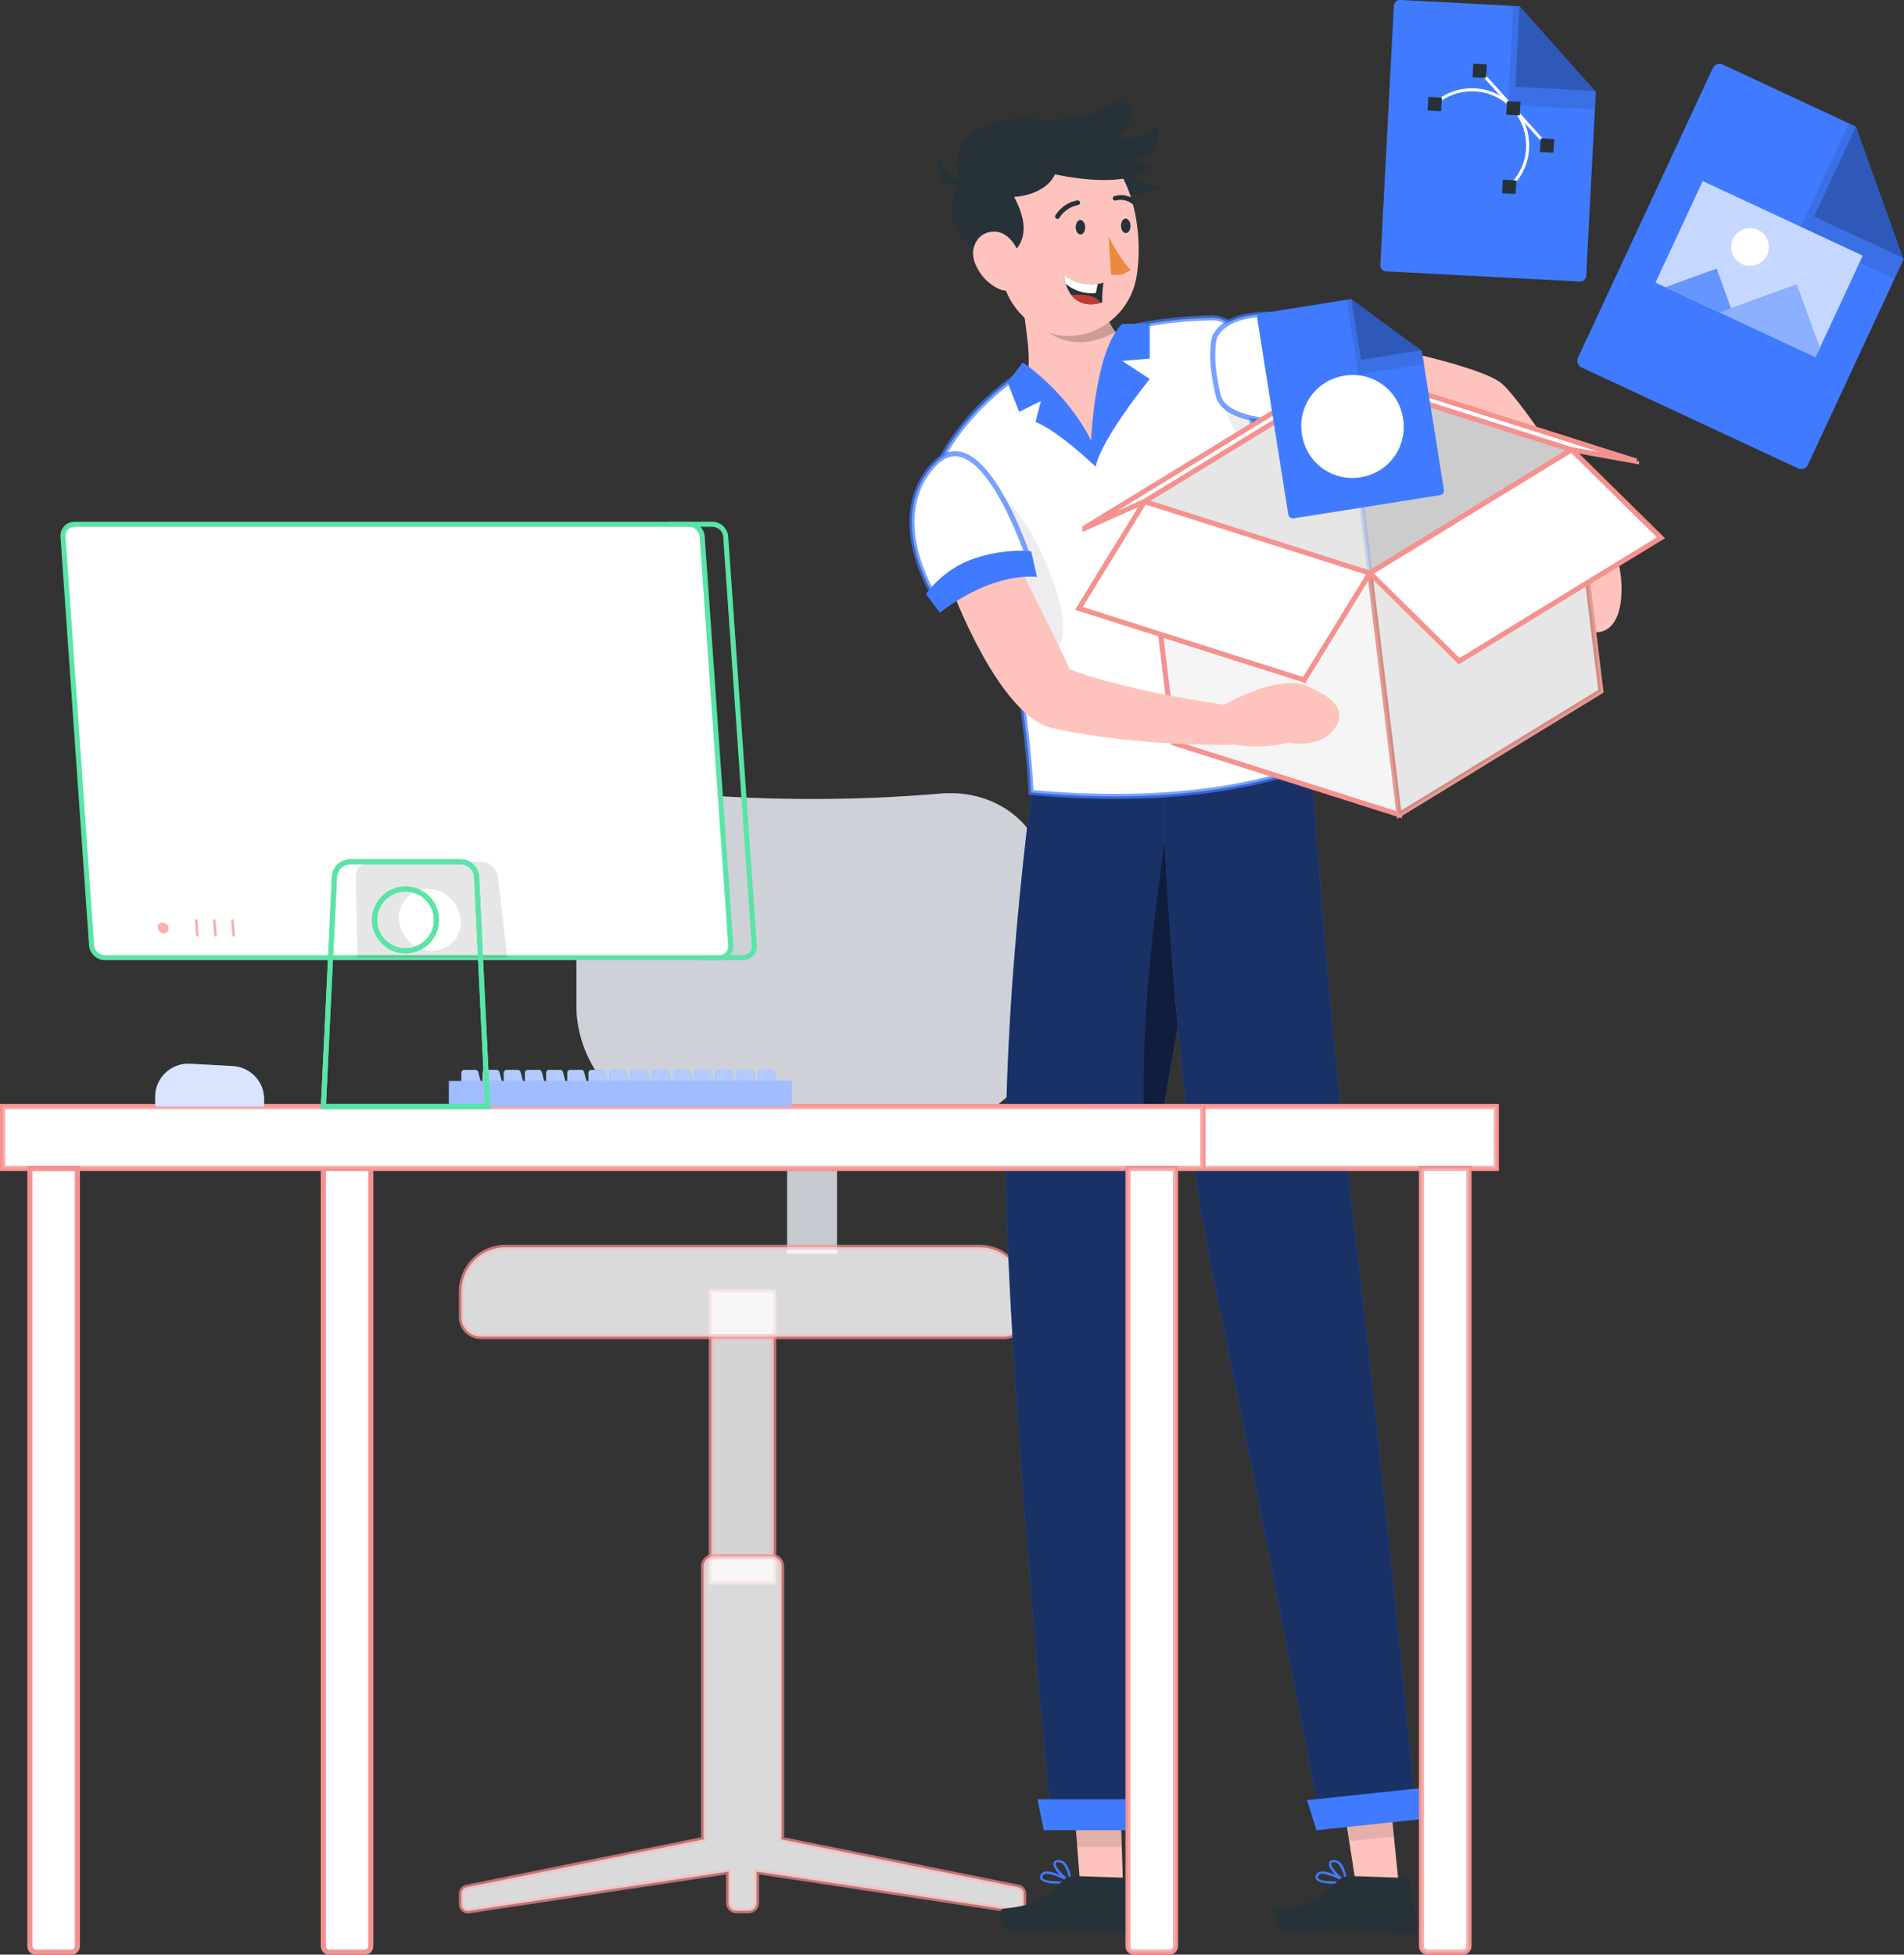 <?xml version="1.0" encoding="UTF-8"?>
<svg xmlns="http://www.w3.org/2000/svg" id="Layer_2" data-name="Layer 2" viewBox="0 0 376.52 386.39">
  <rect x="0" y="0" width="376.52" height="386.39" fill="#333333" stroke="none"/>
  <defs>
    <style>
      .cls-1, .cls-2, .cls-3, .cls-4, .cls-5, .cls-6, .cls-7, .cls-8, .cls-9, .cls-10, .cls-11, .cls-12 {
        stroke-miterlimit: 10;
      }

      .cls-1, .cls-6 {
        stroke: #5ae4a7;
      }

      .cls-1, .cls-13 {
        fill: none;
      }

      .cls-14, .cls-15, .cls-7, .cls-9 {
        opacity: .7;
      }

      .cls-2, .cls-16, .cls-17, .cls-18, .cls-3, .cls-19, .cls-20, .cls-4, .cls-15, .cls-21, .cls-7, .cls-8, .cls-9, .cls-10 {
        fill: #fff;
      }

      .cls-2, .cls-4, .cls-7, .cls-8 {
        stroke: #f5928f;
      }

      .cls-22, .cls-19, .cls-8 {
        opacity: .5;
      }

      .cls-17, .cls-23 {
        opacity: .4;
      }

      .cls-24, .cls-4 {
        opacity: .6;
      }

      .cls-18 {
        opacity: .3;
      }

      .cls-25, .cls-26, .cls-21, .cls-12 {
        opacity: .2;
      }

      .cls-3, .cls-11 {
        stroke: #f5918f;
      }

      .cls-20 {
        opacity: .8;
      }

      .cls-5 {
        fill: #f5928f;
        stroke: #fff;
      }

      .cls-27 {
        fill: #adb2bc;
      }

      .cls-26 {
        isolation: isolate;
      }

      .cls-6, .cls-28 {
        opacity: .1;
      }

      .cls-29 {
        fill: #c13b37;
      }

      .cls-30 {
        fill: #407bff;
      }

      .cls-31 {
        fill: #ffc3bd;
      }

      .cls-9, .cls-10, .cls-12 {
        stroke: #407bff;
      }

      .cls-32 {
        fill: #ed893e;
      }

      .cls-11 {
        fill: #f5f5f5;
      }

      .cls-33 {
        fill: #263238;
      }
    </style>
  </defs>
  <g id="Layer_1-2" data-name="Layer 1">
    <g>
      <g>
        <g>
          <rect class="cls-7" x="140.67" y="255.39" width="12.34" height="57.31" transform="translate(293.67 568.09) rotate(180)"></rect>
          <rect class="cls-18" x="140.67" y="255.39" width="12.34" height="57.31" transform="translate(293.67 568.09) rotate(180)"></rect>
        </g>
        <g>
          <rect class="cls-27" x="155.66" y="190.51" width="9.87" height="57.31" transform="translate(321.19 438.33) rotate(180)"></rect>
          <rect class="cls-18" x="155.66" y="190.51" width="9.87" height="57.31" transform="translate(321.19 438.33) rotate(180)"></rect>
        </g>
        <g>
          <path class="cls-27" d="m185.89,222.85c-16.83,1.43-33.77,1.43-50.59,0-11.8-1.01-21.31-12.16-21.31-23.95v-23.25c0-11.8,9.5-19.78,21.31-18.77,16.82,1.43,33.77,1.43,50.59,0,11.8-1.01,21.31,6.97,21.31,18.77,0,9.3,0,13.95,0,23.25,0,11.8-9.5,22.95-21.31,23.95Z"></path>
          <g class="cls-23">
            <path class="cls-16" d="m185.89,222.85c-16.83,1.43-33.77,1.43-50.59,0-11.8-1.01-21.31-12.16-21.31-23.95v-23.25c0-11.8,9.5-19.78,21.31-18.77,16.82,1.43,33.77,1.43,50.59,0,11.8-1.01,21.31,6.97,21.31,18.77,0,9.3,0,13.95,0,23.25,0,11.8-9.5,22.95-21.31,23.95Z"></path>
          </g>
        </g>
        <path class="cls-7" d="m99.97,246.56h93.73c4.82,0,8.73,3.91,8.73,8.73v5.08c0,2.13-1.73,3.85-3.85,3.85h-103.49c-2.13,0-3.85-1.73-3.85-3.85v-5.08c0-4.82,3.91-8.73,8.73-8.73Z"></path>
        <path class="cls-17" d="m99.97,246.56h93.73c4.82,0,8.73,3.91,8.73,8.73v5.08c0,2.13-1.73,3.85-3.85,3.85h-103.49c-2.13,0-3.85-1.73-3.85-3.85v-5.08c0-4.82,3.91-8.73,8.73-8.73Z"></path>
        <g>
          <path class="cls-7" d="m201.4,373.07l-46.91-9.48c.04-.15.07-.31.07-.47v-53.51c0-1.05-.85-1.9-1.9-1.9h-11.64c-1.05,0-1.9.85-1.9,1.9v53.51c0,.16.03.32.07.47l-46.91,9.48c-.6.12-1.03.65-1.03,1.26v2.13c0,.79.7,1.39,1.48,1.27l51.35-7.78v6.23c0,.84.68,1.52,1.52,1.52h2.48c.84,0,1.52-.68,1.52-1.52v-6.23l51.35,7.78c.78.12,1.48-.48,1.48-1.27v-2.13c0-.61-.43-1.14-1.03-1.26Z"></path>
          <path class="cls-17" d="m201.4,373.07l-46.91-9.48c.04-.15.07-.31.07-.47v-53.51c0-1.05-.85-1.9-1.9-1.9h-11.64c-1.05,0-1.9.85-1.9,1.9v53.51c0,.16.03.32.07.47l-46.91,9.48c-.6.12-1.03.65-1.03,1.26v2.13c0,.79.7,1.39,1.48,1.27l51.35-7.78v6.23c0,.84.68,1.52,1.52,1.52h2.48c.84,0,1.52-.68,1.52-1.52v-6.23l51.35,7.78c.78.12,1.48-.48,1.48-1.27v-2.13c0-.61-.43-1.14-1.03-1.26Z"></path>
        </g>
      </g>
      <g>
        <g>
          <path class="cls-30" d="m205.13,148.18s-7.33,48.1-6.11,90.24c1.22,42.14,8.55,118.49,8.55,118.49h20.16s-1.94-92.84-.36-116.66c1.58-23.82,16.8-93.07,16.8-93.07l-39.04.99Z"></path>
          <path class="cls-24" d="m205.13,148.18s-7.33,48.1-6.11,90.24c1.22,42.14,8.55,118.49,8.55,118.49h20.16s-1.94-92.84-.36-116.66c1.58-23.82,16.8-93.07,16.8-93.07l-39.04.99Z"></path>
          <path class="cls-23" d="m234.58,163.7l-3.49-1.52s-8.3,45.53-3.38,74.19c1.53-14.97,6.53-41.26,10.63-61.43l-3.76-11.24Z"></path>
          <polygon class="cls-31" points="221.64 359.15 222.04 371.53 213.54 371.72 212.52 358.48 221.64 359.15"></polygon>
          <polygon class="cls-28" points="213.03 365.1 221.83 365.1 221.64 359.15 216.15 358.75 212.54 358.75 213.03 365.1"></polygon>
          <g>
            <path class="cls-30" d="m208.66,372.36c-1.22-.04-2.47-.31-2.86-.85-.2-.31-.18-.72.05-1.01.17-.26.44-.45.75-.52,1.65-.39,5.01,1.68,5.15,1.77.08.05.12.15.1.25-.02.09-.1.17-.19.18-1,.15-2,.2-3.01.17Zm-1.49-1.96c-.15,0-.3,0-.45.04-.19.03-.37.14-.47.31-.18.28-.13.42-.06.51.43.65,2.91.75,4.74.59-1.15-.72-2.43-1.21-3.76-1.45Z"></path>
            <path class="cls-30" d="m211.63,372.18s-.07,0-.1-.01c-1.15-.56-3.44-2.77-3.19-3.86.03-.27.24-.58.89-.62.47-.03.93.13,1.28.44,1.21,1.07,1.38,3.72,1.39,3.85,0,.08-.04.16-.11.21-.05.02-.11.02-.16,0Zm-2.26-4.05l-.13-.02c-.42.02-.45.19-.47.25-.08.66,1.4,2.38,2.6,3.14-.08-1.12-.5-2.18-1.2-3.05-.22-.2-.5-.31-.79-.32h0Z"></path>
            <path class="cls-33" d="m212.72,370.85l10.7.37c.4.01.74.31.82.7l1.63,8.77c.15.78-.36,1.53-1.13,1.68-.1.02-.2.03-.3.03-3.86-.2-7.28-.53-12.08-.69-5.67-.19-4.25.53-10.92.4-4.02-.09-4.59-4.68-2.88-4.84,7.83-.71,8.72-3.04,11.82-5.72.67-.51,1.51-.76,2.35-.7Z"></path>
          </g>
          <polygon class="cls-30" points="205.17 355.69 206.4 361.8 229 361.8 229 355.69 205.17 355.69"></polygon>
        </g>
        <g>
          <polygon class="cls-31" points="274.89 355.49 276.5 371.53 268.01 371.72 265.76 357.26 274.89 355.49"></polygon>
          <g>
            <path class="cls-30" d="m263.12,372.36c-1.22-.04-2.47-.31-2.86-.85-.2-.31-.18-.72.05-1.01.17-.26.44-.45.75-.52,1.65-.39,5.01,1.68,5.15,1.77.08.05.12.15.1.25-.02.09-.1.17-.19.18-1,.15-2,.2-3.01.17Zm-1.49-1.96c-.15,0-.3,0-.45.04-.19.03-.37.14-.47.31-.18.28-.13.42-.06.51.43.65,2.91.75,4.74.59-1.15-.72-2.43-1.21-3.76-1.45Z"></path>
            <path class="cls-30" d="m266.1,372.18s-.07,0-.1-.01c-1.15-.56-3.44-2.77-3.19-3.86.03-.27.24-.58.89-.62.47-.03.93.13,1.28.44,1.21,1.07,1.38,3.72,1.39,3.85,0,.08-.04.16-.11.21-.05.02-.11.02-.16,0Zm-2.26-4.05l-.13-.02c-.42.02-.45.19-.47.25-.08.66,1.4,2.38,2.6,3.14-.08-1.12-.5-2.18-1.2-3.05-.22-.2-.5-.31-.79-.32h0Z"></path>
            <path class="cls-33" d="m267.18,370.85l10.7.37c.4.01.74.31.82.7l1.63,8.77c.15.78-.36,1.53-1.13,1.68-.1.02-.2.03-.3.03-3.86-.2-7.28-.53-12.08-.69-5.67-.19-4.25.53-10.92.4-4.02-.09-4.59-4.68-2.88-4.84,7.83-.71,8.72-3.04,11.82-5.72.67-.51,1.51-.76,2.35-.7Z"></path>
          </g>
          <polygon class="cls-28" points="266.8 363.93 275.65 363.09 275.14 358.01 266.02 358.88 266.8 363.93"></polygon>
          <path class="cls-30" d="m229.68,146.89s.87,60.15,10.15,105.16c9.28,45.01,20.74,104.86,20.74,104.86l19.08-2.44s-6.29-65.97-12.31-116.05c-6.02-50.08-8.45-94.98-8.45-94.98l-29.21,3.45Z"></path>
          <path class="cls-24" d="m229.68,146.89s.87,60.15,10.15,105.16c9.28,45.01,20.74,104.86,20.74,104.86l19.08-2.44s-6.29-65.97-12.31-116.05c-6.02-50.08-8.45-94.98-8.45-94.98l-29.21,3.45Z"></path>
          <polygon class="cls-30" points="258.48 355.85 260.33 361.8 282.81 359.42 282.16 353.35 258.48 355.85"></polygon>
        </g>
        <g>
          <path class="cls-16" d="m239.58,62.83c-6.05.13-11.47.83-16.33,1.91-1.56,3.79-4.33,10.58-5.02,12.74-.98,3.05-.39,10.61-2.07,10.95-1.68.34-5.27-3.63-8.17-8.97-1.54-2.83-3.73-4.86-5.46-6.15-12.36,8.12-16.65,17.99-16.65,17.99,16.39,21.68,18.01,65.35,18.01,65.35,38.24,3.56,56.68-6,56.68-6-7.53-31.32-13.41-69.87-15.33-83.09-.41-2.79-2.84-4.79-5.65-4.73Z"></path>
          <g class="cls-14">
            <path class="cls-10" d="m239.58,62.83c-6.05.13-11.47.83-16.33,1.91-1.56,3.79-4.33,10.58-5.02,12.74-.98,3.05-.39,10.61-2.07,10.95-1.68.34-5.27-3.63-8.17-8.97-1.54-2.83-3.73-4.86-5.46-6.15-12.36,8.12-16.65,17.99-16.65,17.99,16.39,21.68,18.01,65.35,18.01,65.35,38.24,3.56,56.68-6,56.68-6-7.53-31.32-13.41-69.87-15.33-83.09-.41-2.79-2.84-4.79-5.65-4.73Z"></path>
            <path class="cls-28" d="m194.24,95.59s5.98,1.88,11.17,12.64c11.96,24.79-2.1,22.44-2.1,22.44,0,0-6.01-27.66-9.07-35.09Z"></path>
            <path class="cls-28" d="m249.35,93.82c-1.12-6.7-2.07-12.71-2.82-17.62l-1.18-.55-4.72,1.27s3.32,9.28,8.72,16.9Z"></path>
          </g>
        </g>
        <g>
          <path class="cls-31" d="m265.66,66.92s26.97,4.94,31.45,9.01c4.48,4.07,16.29,22.81,20.36,28.71,4.07,5.9,5.18,20.91-2.3,20.33-7.48-.58-4.38-10.56-4.38-10.56,0,0-2.69-3.87-2.49-9.16,0,0-9.57-9.57-18.53-19.75l-23.55-5.29-.57-13.29Z"></path>
          <g>
            <path class="cls-16" d="m240.13,66.92s1.84-8.5,23.7-2.9c0,0,.89,9.4.69,19,0,0-21.78,2.63-23.62-4.88-1.83-7.51-.78-11.23-.78-11.23Z"></path>
            <path class="cls-9" d="m240.13,66.92s1.84-8.5,23.7-2.9c0,0,.89,9.4.69,19,0,0-21.78,2.63-23.62-4.88-1.83-7.51-.78-11.23-.78-11.23Z"></path>
            <path class="cls-30" d="m262.39,62.8s1.26,5.39,1.45,21.47h4.73s1.46-12.71-1.49-21.47h-4.68Z"></path>
          </g>
        </g>
        <g>
          <path class="cls-33" d="m221.67,33.32s3.1,3.66,8.59,3.26c0,0-4.46,3.56-10.22.81,0,0-2.77-4.75,1.63-4.07Z"></path>
          <path class="cls-31" d="m203.26,74.42c.72-6.41-1.02-10.92-1.25-18.69l14.42-5.56c1.18,7.35,1.62,16.41,7.91,17.86,0,0-4.4,3.38-5.6,7.4-1.66,5.59-.55,12.41-3.22,12.96-4.58.95-9.15-13.16-12.26-13.97Z"></path>
          <path class="cls-26" d="m218.39,61.05c.43,1.65,1.18,3.21,2.2,4.58-7.16,3.89-12.5,1.61-16.06-2.28,4.5-1.37,9.16-2.14,13.86-2.3Z"></path>
          <path class="cls-31" d="m196.16,42.78c1.28,9.87,1.51,15.72,6.88,20.43,8.06,7.08,20,1.61,21.71-8.47,1.53-9.08-.82-23.7-10.79-26.9-7.22-2.32-14.95,1.65-17.26,8.87-.63,1.96-.81,4.04-.53,6.08Z"></path>
          <path class="cls-32" d="m219.22,46.68s2.15,4.51,4.32,6.61c-1.33,1.44-3.81,1.02-3.81,1.02l-.51-7.63Z"></path>
          <path class="cls-33" d="m212.71,44.95c.03.79.48,1.42.99,1.41s.92-.68.9-1.47c-.02-.79-.48-1.42-.99-1.41-.51.01-.88.72-.9,1.47Z"></path>
          <path class="cls-33" d="m221.67,44.67c.03.81.48,1.42.99,1.41.51-.01.92-.68.9-1.47-.02-.79-.48-1.42-.99-1.4-.51.03-.92.67-.9,1.46Z"></path>
          <path class="cls-33" d="m209.05,43.27c.2.03.4-.08.48-.26.82-1.3,2.15-2.19,3.66-2.47.26-.04.43-.29.39-.54-.04-.25-.28-.42-.53-.38,0,0-.01,0-.02,0-1.82.32-3.4,1.42-4.35,3-.11.23,0,.5.23.61h0s.09.04.14.04Z"></path>
          <path class="cls-33" d="m224.23,40.45c.17.02.34-.05.44-.18.15-.21.12-.5-.09-.66-1.18-.97-2.76-1.29-4.22-.85-.23.07-.36.32-.29.56,0,.01,0,.02.01.03.08.24.35.37.58.28,0,0,0,0,0,0h0c1.15-.3,2.37-.04,3.3.71.07.06.16.1.26.1Z"></path>
          <path class="cls-33" d="m210.36,54.36s3.49,2.84,7.87,1.52c0,0-.3,1.22-.25,3.87,0,0-6.39,2.6-7.63-5.39Z"></path>
          <path class="cls-16" d="m217.08,56.13c-3.82.57-6.72-1.77-6.72-1.77.1.65.24,1.22.38,1.75,1.25,1.02,3.23,2.07,5.97,1.82l.37-1.8Z"></path>
          <path class="cls-29" d="m217.6,59.88c-.82-1.79-4.12-1.71-5.72-1.56,1.87,2.4,4.71,1.85,5.72,1.56Z"></path>
          <g>
            <path class="cls-33" d="m196.88,51.64s9.47-1.93,3.66-12.72c0,0,6.02-.17,8.1-4.46,0,0,15.62,3.65,19.18-2.16l-4.26-.6s7.17-1.03,5.06-6.94c0,0-3.09,3.17-7.24,2.4,0,0,5.66-5.55-.57-7.49,0,0-3.03,4.58-16.28,3.77-13.25-.81-16.09,6.82-15.09,10.38l.51,1.74s-4.9,7.85,1.73,12.73c6.62,4.87,5.2,3.34,5.2,3.34Z"></path>
            <path class="cls-33" d="m189.95,35.57s-4.28-1.07-3.91-4.83h-.08c-.4,1.44-1.44,6.64,4.8,6.12l-.81-1.3Z"></path>
          </g>
          <path class="cls-31" d="m192.68,51.66c.8,2.37,2.51,4.32,4.76,5.41,2.99,1.44,5.09-1.09,4.76-4.21-.29-2.81-2.19-6.94-5.44-7.07-3.25-.13-5.02,2.97-4.08,5.87Z"></path>
        </g>
        <path class="cls-30" d="m202.26,71.65s8.61,5.65,13.5,15.42c0,0,.72-17.87,6.16-23.06h5.44v6.87l-5.44.46,5.44,3.58s-9.62,11.84-10.69,17.34c0,0-7.3-7.02-11.89-8.86l1.05-4.12-4.28,2.14-2.3-5.81,3-3.96Z"></path>
        <g>
          <polygon class="cls-11" points="276.69 161.04 232.13 146.89 226.33 99.14 270.9 113.29 276.69 161.04"></polygon>
          <polygon class="cls-3" points="276.69 161.04 316.58 136.65 310.79 88.9 270.9 113.29 276.69 161.04"></polygon>
          <polygon class="cls-6" points="276.69 161.04 316.58 136.65 310.79 88.9 270.9 113.29 276.69 161.04"></polygon>
          <polygon class="cls-16" points="310.79 88.9 270.9 113.29 226.33 99.14 266.22 74.75 310.79 88.9"></polygon>
          <polygon class="cls-6" points="310.79 88.9 270.9 113.29 226.33 99.14 266.22 74.75 310.79 88.9"></polygon>
          <g>
            <path class="cls-16" d="m310.79,88.9s-44.48-14.12-44.54-14.14l4.67,38.51,39.86-24.38Z"></path>
            <path class="cls-12" d="m310.79,88.9s-44.48-14.12-44.54-14.14l4.67,38.51,39.86-24.38Z"></path>
          </g>
          <g>
            <polygon class="cls-16" points="270.9 113.29 257.91 134.42 213.35 120.27 226.33 99.14 270.9 113.29"></polygon>
            <polygon class="cls-2" points="270.9 113.29 257.91 134.42 213.35 120.27 226.33 99.14 270.9 113.29"></polygon>
          </g>
          <g>
            <polygon class="cls-16" points="270.9 113.29 288.56 130.7 328.45 106.3 310.79 88.9 270.9 113.29"></polygon>
            <polygon class="cls-2" points="270.9 113.29 288.56 130.7 328.45 106.3 310.79 88.9 270.9 113.29"></polygon>
          </g>
          <g>
            <path class="cls-16" d="m323.63,91.16c-4.37-1.39-44.16-14.01-44.16-14.01l-13.25-2.4,44.57,14.14,12.84,2.32v-.06Z"></path>
            <path class="cls-2" d="m323.63,91.16c-4.37-1.39-44.16-14.01-44.16-14.01l-13.25-2.4,44.57,14.14,12.84,2.32v-.06Z"></path>
          </g>
          <g>
            <path class="cls-16" d="m253.93,80.24s-38.4,23.48-39.38,24.08v.08l11.79-5.27,39.89-24.39-12.29,5.49Z"></path>
            <path class="cls-2" d="m253.93,80.24s-38.4,23.48-39.38,24.08v.08l11.79-5.27,39.89-24.39-12.29,5.49Z"></path>
          </g>
        </g>
        <g>
          <g>
            <path class="cls-16" d="m184.55,117.45s-9.48-15.1,0-25.5c9.48-10.4,18.89,18.5,18.89,18.5,0,0-8.34-2.19-18.89,7.01Z"></path>
            <path class="cls-9" d="m184.55,117.45s-9.48-15.1,0-25.5c9.48-10.4,18.89,18.5,18.89,18.5,0,0-8.34-2.19-18.89,7.01Z"></path>
          </g>
          <path class="cls-31" d="m201.61,111.97s6.92,13.84,9.98,20.36c0,0,9.76,3.98,30.53,6.98,0,0,10.56-6.14,16.29-3.72,6.33,2.67,8.03,5.53,5.09,8.96-2.94,3.43-8.75,2.24-8.75,2.24,0,0-4.48,1.4-10.59.41,0,0-18.81.57-36.04-3.26-10.54-2.34-19.75-27.15-19.75-27.15l13.23-4.81Z"></path>
          <path class="cls-30" d="m183.13,117.45s3.17-4.88,9.43-7.02c6.26-2.14,11.36-1.45,11.36-1.45l1.15,5.1s-8.13-1.42-19.2,7.03l-2.75-3.66Z"></path>
        </g>
      </g>
      <g>
        <g>
          <path class="cls-30" d="m355.56,92.58l-42.79-19.93c-.74-.34-1.06-1.22-.71-1.96l26.65-57.22c.34-.74,1.22-1.06,1.96-.71l26.36,12.28,9.42,26.19-18.93,40.64c-.34.74-1.22,1.06-1.96.71Z"></path>
          <g>
            <polygon class="cls-28" points="376.45 51.23 367.03 25.03 365.63 24.38 355.46 46.22 374.62 55.15 376.45 51.23"></polygon>
            <polygon class="cls-13" points="376.52 51.08 358.75 42.8 367.03 25.03 376.52 51.08"></polygon>
            <polygon class="cls-25" points="376.52 51.08 358.75 42.8 367.03 25.03 376.52 51.08"></polygon>
          </g>
        </g>
        <g>
          <rect class="cls-30" x="330.42" y="42.13" width="34.91" height="22.13" transform="translate(55 -141.93) rotate(24.98)"></rect>
          <rect class="cls-15" x="330.42" y="42.13" width="34.91" height="22.13" transform="translate(55 -141.93) rotate(24.98)"></rect>
        </g>
        <g>
          <polygon class="cls-30" points="339.46 53.09 329.36 56.77 343.14 63.19 339.46 53.09"></polygon>
          <polygon class="cls-21" points="339.46 53.09 329.36 56.77 343.14 63.19 339.46 53.09"></polygon>
        </g>
        <g>
          <polygon class="cls-30" points="340.04 61.75 359.03 70.59 359.88 68.76 355.3 56.19 340.04 61.75"></polygon>
          <polygon class="cls-17" points="340.04 61.75 359.03 70.59 359.88 68.76 355.3 56.19 340.04 61.75"></polygon>
        </g>
        <path class="cls-16" d="m349.45,50.4c-.87,1.87-3.09,2.68-4.96,1.81-1.87-.87-2.68-3.09-1.81-4.96.87-1.87,3.09-2.68,4.96-1.81,1.87.87,2.68,3.09,1.81,4.96Z"></path>
      </g>
      <g>
        <g>
          <path class="cls-30" d="m284.77,97.88l-28.96,4.59c-.5.08-.97-.26-1.05-.76l-6.13-38.72c-.08-.5.26-.97.76-1.05l17.84-2.83,13.94,10.22,4.36,27.5c.08.5-.26.97-.76,1.05Z"></path>
          <g>
            <polygon class="cls-28" points="281.18 69.33 267.23 59.11 266.28 59.26 268.63 74.04 281.6 71.99 281.18 69.33"></polygon>
            <polygon class="cls-13" points="281.16 69.23 269.14 71.14 267.23 59.11 281.16 69.23"></polygon>
            <polygon class="cls-25" points="281.16 69.23 269.14 71.14 267.23 59.11 281.16 69.23"></polygon>
          </g>
        </g>
        <path class="cls-16" d="m277.46,82.72c-.89-5.61-5.98-9.35-11.59-8.46-5.61.89-9.3,6.01-8.41,11.63.89,5.61,5.98,9.35,11.59,8.46,5.61-.89,9.3-6.02,8.41-11.63Z"></path>
      </g>
      <g>
        <g>
          <path class="cls-30" d="m312.41,55.65l-38.32-2.01c-.66-.03-1.17-.6-1.14-1.26l2.69-51.25c.03-.66.6-1.17,1.26-1.14l23.61,1.24,15.07,16.88-1.91,36.4c-.03.66-.6,1.17-1.26,1.14Z"></path>
          <g>
            <polygon class="cls-28" points="315.58 18.12 300.5 1.24 299.25 1.17 298.23 20.74 315.39 21.64 315.58 18.12"></polygon>
            <polygon class="cls-13" points="315.58 17.99 299.67 17.15 300.5 1.24 315.58 17.99"></polygon>
            <polygon class="cls-25" points="315.58 17.99 299.67 17.15 300.5 1.24 315.58 17.99"></polygon>
          </g>
        </g>
        <g>
          <path class="cls-16" d="m298.66,37.17l-.4-.45c4.39-3.95,4.75-10.74.79-15.13-3.95-4.39-10.74-4.75-15.13-.79l-.4-.45c4.64-4.17,11.8-3.8,15.98.84,2.02,2.25,3.05,5.14,2.89,8.16-.16,3.02-1.48,5.79-3.73,7.82Z"></path>
          <rect class="cls-16" x="298.97" y="11.45" width=".6" height="19.89" transform="translate(62.56 205.74) rotate(-42)"></rect>
          <g>
            <rect class="cls-33" x="282.37" y="19.23" width="2.69" height="2.69" transform="translate(1.47 -14.82) rotate(3)"></rect>
            <rect class="cls-33" x="297.11" y="35.6" width="2.69" height="2.69" transform="translate(2.34 -15.57) rotate(3)"></rect>
            <rect class="cls-33" x="297.93" y="20.05" width="2.69" height="2.69" transform="translate(1.53 -15.63) rotate(3)"></rect>
            <rect class="cls-33" x="291.27" y="12.66" width="2.69" height="2.69" transform="translate(1.13 -15.3) rotate(3)"></rect>
            <rect class="cls-33" x="304.58" y="27.43" width="2.69" height="2.69" transform="translate(1.93 -15.97) rotate(3)"></rect>
          </g>
        </g>
      </g>
      <g>
        <g>
          <rect class="cls-2" x="214.71" y="218.73" width="81.2" height="12.25"></rect>
          <rect class="cls-4" x="214.71" y="218.73" width="81.2" height="12.25"></rect>
        </g>
        <g>
          <path class="cls-2" d="m63.95,230.98h9.37v153.73c0,.65-.53,1.19-1.19,1.19h-7c-.65,0-1.19-.53-1.19-1.19v-153.73h0Z"></path>
          <g class="cls-22">
            <path class="cls-2" d="m63.95,230.98h9.37v153.73c0,.65-.53,1.19-1.19,1.19h-7c-.65,0-1.19-.53-1.19-1.19v-153.73h0Z"></path>
          </g>
        </g>
        <g>
          <path class="cls-2" d="m281.12,230.98h9.37v153.73c0,.65-.53,1.19-1.19,1.19h-7c-.65,0-1.19-.53-1.19-1.19v-153.73h0Z"></path>
          <path class="cls-8" d="m281.12,230.98h9.37v153.73c0,.65-.53,1.19-1.19,1.19h-7c-.65,0-1.19-.53-1.19-1.19v-153.73h0Z"></path>
        </g>
        <g>
          <rect class="cls-2" x=".5" y="218.73" width="237.37" height="12.25"></rect>
          <rect class="cls-7" x=".5" y="218.73" width="237.37" height="12.25"></rect>
        </g>
        <g>
          <path class="cls-2" d="m5.92,230.98h9.37v153.73c0,.65-.53,1.19-1.19,1.19h-7c-.65,0-1.19-.53-1.19-1.19v-153.73h0Z"></path>
          <g class="cls-24">
            <path class="cls-2" d="m5.92,230.98h9.37v153.73c0,.65-.53,1.19-1.19,1.19h-7c-.65,0-1.19-.53-1.19-1.19v-153.73h0Z"></path>
          </g>
        </g>
        <g>
          <path class="cls-2" d="m223.08,230.98h9.37v153.73c0,.65-.53,1.19-1.19,1.19h-7c-.65,0-1.19-.53-1.19-1.19v-153.73h0Z"></path>
          <path class="cls-4" d="m223.08,230.98h9.37v153.73c0,.65-.53,1.19-1.19,1.19h-7c-.65,0-1.19-.53-1.19-1.19v-153.73h0Z"></path>
        </g>
        <g>
          <g>
            <g>
              <path class="cls-30" d="m94.85,215.86h-3.03c-.32,0-.58-.26-.58-.58v-3.21c0-.32.26-.58.58-.58h2.18c.26,0,.49.18.56.43l.85,3.21c.1.37-.18.73-.56.73Z"></path>
              <path class="cls-30" d="m99.04,215.86h-3.03c-.32,0-.58-.26-.58-.58v-3.21c0-.32.26-.58.58-.58h2.18c.26,0,.49.18.56.43l.85,3.21c.1.37-.18.73-.56.73Z"></path>
              <path class="cls-30" d="m103.23,215.86h-3.03c-.32,0-.58-.26-.58-.58v-3.21c0-.32.26-.58.58-.58h2.18c.26,0,.49.18.56.43l.85,3.21c.1.37-.18.73-.56.73Z"></path>
              <path class="cls-30" d="m107.42,215.86h-3.03c-.32,0-.58-.26-.58-.58v-3.21c0-.32.26-.58.58-.58h2.18c.26,0,.49.18.56.43l.85,3.21c.1.37-.18.73-.56.73Z"></path>
              <path class="cls-30" d="m111.61,215.86h-3.03c-.32,0-.58-.26-.58-.58v-3.21c0-.32.26-.58.58-.58h2.18c.26,0,.49.18.56.43l.85,3.21c.1.37-.18.73-.56.73Z"></path>
              <path class="cls-30" d="m115.79,215.86h-3.03c-.32,0-.58-.26-.58-.58v-3.21c0-.32.26-.58.58-.58h2.18c.26,0,.49.18.56.43l.85,3.21c.1.37-.18.73-.56.73Z"></path>
              <path class="cls-30" d="m119.98,215.86h-3.03c-.32,0-.58-.26-.58-.58v-3.21c0-.32.26-.58.58-.58h2.18c.26,0,.49.18.56.43l.85,3.21c.1.37-.18.73-.56.73Z"></path>
              <path class="cls-30" d="m124.17,215.86h-3.03c-.32,0-.58-.26-.58-.58v-3.21c0-.32.26-.58.58-.58h2.18c.26,0,.49.18.56.43l.85,3.21c.1.37-.18.73-.56.73Z"></path>
              <path class="cls-30" d="m128.36,215.86h-3.03c-.32,0-.58-.26-.58-.58v-3.21c0-.32.26-.58.58-.58h2.18c.26,0,.49.18.56.43l.85,3.21c.1.37-.18.73-.56.73Z"></path>
              <path class="cls-30" d="m132.55,215.86h-3.03c-.32,0-.58-.26-.58-.58v-3.21c0-.32.26-.58.58-.58h2.18c.26,0,.49.18.56.43l.85,3.21c.1.37-.18.73-.56.73Z"></path>
              <path class="cls-30" d="m136.74,215.86h-3.03c-.32,0-.58-.26-.58-.58v-3.21c0-.32.26-.58.58-.58h2.18c.26,0,.49.18.56.43l.85,3.21c.1.37-.18.73-.56.73Z"></path>
              <path class="cls-30" d="m140.93,215.86h-3.03c-.32,0-.58-.26-.58-.58v-3.21c0-.32.26-.58.58-.58h2.18c.26,0,.49.18.56.43l.85,3.21c.1.37-.18.73-.56.73Z"></path>
              <path class="cls-30" d="m145.11,215.86h-3.03c-.32,0-.58-.26-.58-.58v-3.21c0-.32.26-.58.58-.58h2.18c.26,0,.49.18.56.43l.85,3.21c.1.37-.18.73-.56.73Z"></path>
              <path class="cls-30" d="m149.3,215.86h-3.03c-.32,0-.58-.26-.58-.58v-3.21c0-.32.26-.58.58-.58h2.18c.26,0,.49.18.56.43l.85,3.21c.1.37-.18.73-.56.73Z"></path>
              <path class="cls-30" d="m153.49,215.86h-3.03c-.32,0-.58-.26-.58-.58v-3.21c0-.32.26-.58.58-.58h2.18c.26,0,.49.18.56.43l.85,3.21c.1.37-.18.73-.56.73Z"></path>
            </g>
            <g class="cls-24">
              <path class="cls-16" d="m94.85,215.86h-3.03c-.32,0-.58-.26-.58-.58v-3.21c0-.32.26-.58.58-.58h2.18c.26,0,.49.18.56.43l.85,3.21c.1.37-.18.73-.56.73Z"></path>
              <path class="cls-16" d="m99.04,215.86h-3.03c-.32,0-.58-.26-.58-.58v-3.21c0-.32.26-.58.58-.58h2.18c.26,0,.49.18.56.43l.85,3.21c.1.37-.18.73-.56.73Z"></path>
              <path class="cls-16" d="m103.23,215.86h-3.03c-.32,0-.58-.26-.58-.58v-3.21c0-.32.26-.58.58-.58h2.18c.26,0,.49.18.56.43l.85,3.21c.1.37-.18.73-.56.73Z"></path>
              <path class="cls-16" d="m107.42,215.86h-3.03c-.32,0-.58-.26-.58-.58v-3.21c0-.32.26-.58.58-.58h2.18c.26,0,.49.18.56.43l.85,3.21c.1.37-.18.73-.56.73Z"></path>
              <path class="cls-16" d="m111.61,215.86h-3.03c-.32,0-.58-.26-.58-.58v-3.21c0-.32.26-.58.58-.58h2.18c.26,0,.49.18.56.43l.85,3.21c.1.37-.18.73-.56.73Z"></path>
              <path class="cls-16" d="m115.79,215.86h-3.03c-.32,0-.58-.26-.58-.58v-3.21c0-.32.26-.58.58-.58h2.18c.26,0,.49.18.56.43l.85,3.21c.1.37-.18.73-.56.73Z"></path>
              <path class="cls-16" d="m119.98,215.86h-3.03c-.32,0-.58-.26-.58-.58v-3.21c0-.32.26-.58.58-.58h2.18c.26,0,.49.18.56.43l.85,3.21c.1.37-.18.73-.56.73Z"></path>
              <path class="cls-16" d="m124.17,215.86h-3.03c-.32,0-.58-.26-.58-.58v-3.21c0-.32.26-.58.58-.58h2.18c.26,0,.49.18.56.43l.85,3.21c.1.37-.18.73-.56.73Z"></path>
              <path class="cls-16" d="m128.36,215.86h-3.03c-.32,0-.58-.26-.58-.58v-3.21c0-.32.26-.58.58-.58h2.18c.26,0,.49.18.56.43l.85,3.21c.1.37-.18.73-.56.73Z"></path>
              <path class="cls-16" d="m132.55,215.86h-3.03c-.32,0-.58-.26-.58-.58v-3.21c0-.32.26-.58.58-.58h2.18c.26,0,.49.18.56.43l.85,3.21c.1.37-.18.73-.56.73Z"></path>
              <path class="cls-16" d="m136.74,215.86h-3.03c-.32,0-.58-.26-.58-.58v-3.21c0-.32.26-.58.58-.58h2.18c.26,0,.49.18.56.43l.85,3.21c.1.37-.18.73-.56.73Z"></path>
              <path class="cls-16" d="m140.93,215.86h-3.03c-.32,0-.58-.26-.58-.58v-3.21c0-.32.26-.58.58-.58h2.18c.26,0,.49.18.56.43l.85,3.21c.1.37-.18.73-.56.73Z"></path>
              <path class="cls-16" d="m145.11,215.86h-3.03c-.32,0-.58-.26-.58-.58v-3.21c0-.32.26-.58.58-.58h2.18c.26,0,.49.18.56.43l.85,3.21c.1.37-.18.73-.56.73Z"></path>
              <path class="cls-16" d="m149.3,215.86h-3.03c-.32,0-.58-.26-.58-.58v-3.21c0-.32.26-.58.58-.58h2.18c.26,0,.49.18.56.43l.85,3.21c.1.37-.18.73-.56.73Z"></path>
              <path class="cls-16" d="m153.49,215.86h-3.03c-.32,0-.58-.26-.58-.58v-3.21c0-.32.26-.58.58-.58h2.18c.26,0,.49.18.56.43l.85,3.21c.1.37-.18.73-.56.73Z"></path>
            </g>
          </g>
          <rect class="cls-30" x="88.77" y="213.68" width="67.77" height="5.05"></rect>
          <rect class="cls-19" x="88.77" y="213.68" width="67.77" height="5.05"></rect>
        </g>
        <g>
          <g>
            <path class="cls-1" d="m140.91,103.64h-8.11l5.99,85.66h8.11c1.34,0,2.36-1.09,2.26-2.43l-5.65-80.79c-.09-1.34-1.26-2.43-2.6-2.43Z"></path>
            <g>
              <g>
                <path class="cls-16" d="m142.25,189.3H20.71c-1.34,0-2.51-1.09-2.6-2.43l-5.65-80.79c-.09-1.34.92-2.43,2.26-2.43h121.54c1.34,0,2.51,1.09,2.6,2.43l5.65,80.79c.09,1.34-.92,2.43-2.26,2.43Z"></path>
                <path class="cls-1" d="m142.25,189.3H20.71c-1.34,0-2.51-1.09-2.6-2.43l-5.65-80.79c-.09-1.34.92-2.43,2.26-2.43h121.54c1.34,0,2.51,1.09,2.6,2.43l5.65,80.79c.09,1.34-.92,2.43-2.26,2.43Z"></path>
              </g>
              <g class="cls-14">
                <path class="cls-5" d="m39.07,185.66h0c-.43,0-.8-.35-.83-.78l-.2-2.91c-.03-.43.29-.78.72-.78h0c.43,0,.8.35.83.78l.2,2.91c.03.43-.29.78-.72.78Z"></path>
                <path class="cls-5" d="m42.65,185.66h0c-.43,0-.8-.35-.83-.78l-.2-2.91c-.03-.43.29-.78.72-.78h0c.43,0,.8.35.83.78l.2,2.91c.03.43-.29.78-.72.78Z"></path>
                <path class="cls-5" d="m46.24,185.66h0c-.43,0-.8-.35-.83-.78l-.2-2.91c-.03-.43.29-.78.72-.78h0c.43,0,.8.35.83.78l.2,2.91c.03.43-.29.78-.72.78Z"></path>
                <path class="cls-5" d="m34.5,183.43c.09,1.23-.84,2.23-2.07,2.23s-2.3-1-2.39-2.23c-.09-1.23.84-2.23,2.07-2.23s2.3,1,2.39,2.23Z"></path>
                <path class="cls-5" d="m33.85,183.43c.06.87-.6,1.58-1.47,1.58s-1.63-.71-1.69-1.58c-.06-.87.6-1.58,1.47-1.58s1.63.71,1.69,1.58Z"></path>
              </g>
              <path class="cls-28" d="m73.31,170.34c-1.7,0-3,1.33-2.97,3.03l.35,15.93h29.65l-1.88-15.93c-.2-1.7-1.69-3.03-3.39-3.03h-21.76Zm12.11,17.62c-3.37,0-6.3-2.73-6.53-6.11s2.31-6.11,5.68-6.11,6.3,2.73,6.54,6.11-2.31,6.11-5.68,6.11Z"></path>
            </g>
          </g>
          <g>
            <path class="cls-1" d="m94.25,173.37c-.08-1.7-1.48-3.03-3.18-3.03h-21.76c-1.7,0-3.1,1.33-3.18,3.03l-2.18,45.35h32.48l-2.18-45.35Zm-14.06,14.59c-3.37,0-6.11-2.73-6.11-6.11s2.73-6.11,6.11-6.11,6.11,2.73,6.11,6.11-2.73,6.11-6.11,6.11Z"></path>
            <path class="cls-1" d="m94.25,173.37c-.08-1.7-1.48-3.03-3.18-3.03h-21.76c-1.7,0-3.1,1.33-3.18,3.03l-2.18,45.35h32.48l-2.18-45.35Zm-14.06,14.59c-3.37,0-6.11-2.73-6.11-6.11s2.73-6.11,6.11-6.11,6.11,2.73,6.11,6.11-2.73,6.11-6.11,6.11Z"></path>
          </g>
        </g>
        <g>
          <path class="cls-30" d="m52.23,218.73h-21.54v-1.91c0-3.76,3.15-6.74,6.9-6.54l8.44.46c3.48.19,6.2,3.06,6.2,6.54v1.46Z"></path>
          <path class="cls-20" d="m52.23,218.73h-21.54v-1.91c0-3.76,3.15-6.74,6.9-6.54l8.44.46c3.48.19,6.2,3.06,6.2,6.54v1.46Z"></path>
        </g>
      </g>
    </g>
  </g>
</svg>
